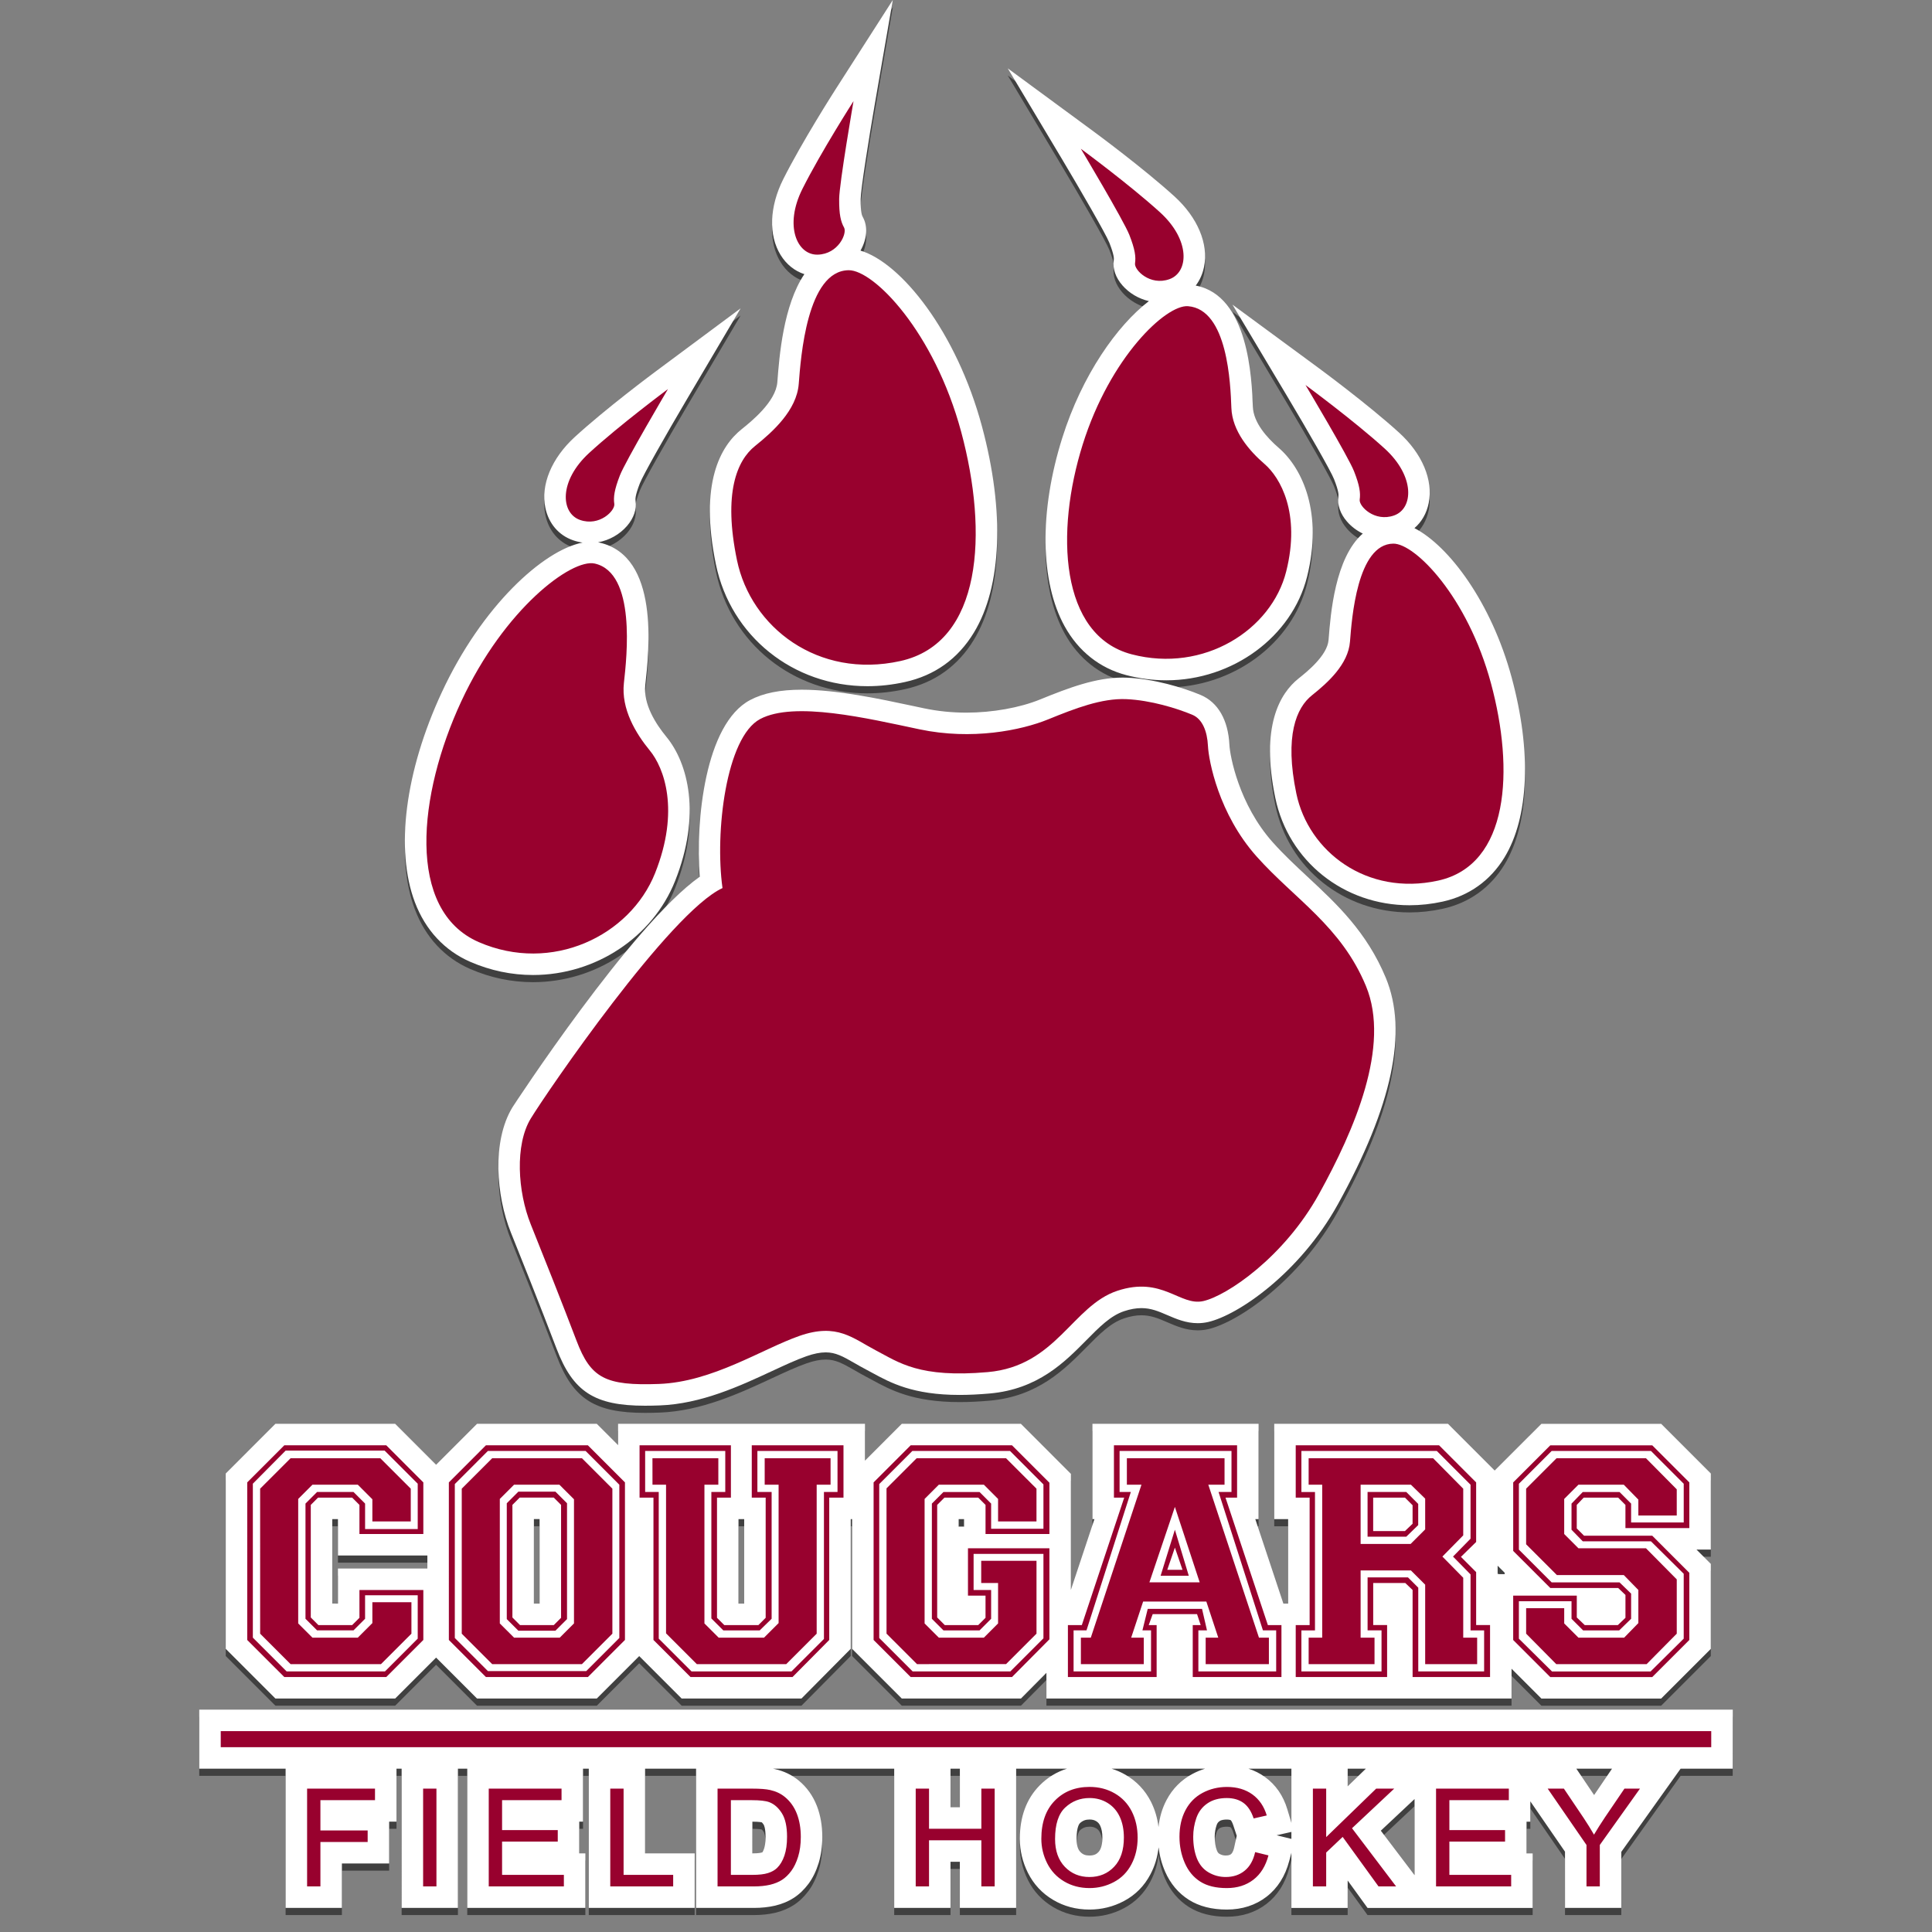 <?xml version="1.0" encoding="utf-8"?>
<!-- Generator: Adobe Illustrator 16.0.0, SVG Export Plug-In . SVG Version: 6.00 Build 0)  -->
<!DOCTYPE svg PUBLIC "-//W3C//DTD SVG 1.1//EN" "http://www.w3.org/Graphics/SVG/1.1/DTD/svg11.dtd">
<svg version="1.1" id="Layer_1" xmlns="http://www.w3.org/2000/svg" xmlns:xlink="http://www.w3.org/1999/xlink" x="0px" y="0px"
	 width="300px" height="300px" viewBox="0 0 300 300" enable-background="new 0 0 300 300" xml:space="preserve">
<rect x="0" y="0" width="300" height="300" fill="#808080" stroke="none"/>
<g>
	<path opacity="0.5" d="M190.497,297.627c-2.323,0-4.306-0.51-5.893-1.514c-1.629-1.033-2.869-2.506-3.687-4.379
		c-0.521-1.199-0.859-2.461-1.011-3.773c-0.168,1.512-0.591,2.918-1.268,4.195c-0.946,1.805-2.328,3.203-4.104,4.145
		c-1.651,0.879-3.456,1.326-5.359,1.326c-2.074,0-3.976-0.506-5.653-1.508c-1.701-1.008-3.019-2.422-3.907-4.197
		c-0.831-1.664-1.254-3.441-1.254-5.283c0-3.418,1.024-6.195,3.045-8.256c1.221-1.248,2.652-2.129,4.278-2.633h-7.896v21.619h-8.742
		v-7.16h-1.453v7.16h-8.74V275.75H120.03c0.101,0.02,0.199,0.039,0.295,0.061c1.404,0.314,2.648,0.91,3.689,1.773
		c1.256,1.031,2.213,2.363,2.831,3.953c0.558,1.441,0.84,3.061,0.84,4.82c0,1.475-0.19,2.838-0.566,4.053
		c-0.387,1.248-0.916,2.328-1.574,3.215c-0.673,0.904-1.444,1.641-2.291,2.189c-0.814,0.531-1.79,0.939-2.888,1.205
		c-1.023,0.236-2.121,0.35-3.299,0.35h-8.98V275.75h-7.919v13.154h7.7v8.465H91.426V275.75h-0.895v8.227h-0.587v4.93h0.95v8.463
		H72.556V275.75h-1.449v21.619h-8.741V275.75h-0.799v8.227h-1.14v6.494H53.09v6.898H44.35V275.75H30.941v-9.168h238.122
		l-0.009,9.168h-8.092l-9.209,12.916v8.701h-8.738l-0.003-8.729l-5.383-7.818v3.156h-0.588v4.93h0.949v8.463h-25.64l-3.086-4.26
		v4.26h-8.736v-8.568l-0.334,1.268c-0.627,2.373-1.815,4.246-3.532,5.566C194.949,296.957,192.874,297.627,190.497,297.627z
		 M219.652,292.291v-11.828l-5.239,4.916L219.652,292.291z M190.485,283.65c-0.347,0-0.821,0.043-1.112,0.244
		c-0.223,0.154-0.353,0.33-0.45,0.607c-0.204,0.588-0.304,1.182-0.304,1.818c0,0.85,0.116,1.574,0.346,2.152
		c0.147,0.365,0.31,0.459,0.388,0.504c0.308,0.18,0.608,0.26,0.974,0.26c0.559,0,0.75-0.156,0.832-0.223
		c0.272-0.221,0.419-0.736,0.482-1.025l0.401-1.816l-0.544-1.646c-0.165-0.5-0.331-0.723-0.382-0.766
		C191.045,283.707,190.84,283.65,190.485,283.65z M169.194,283.646c-0.623,0-1.075,0.172-1.51,0.574
		c-0.056,0.053-0.517,0.533-0.517,2.449c0,1.398,0.444,1.861,0.59,2.014c0.379,0.393,0.786,0.553,1.406,0.553
		c0.788,0,1.145-0.262,1.413-0.547c0.499-0.525,0.602-1.506,0.602-2.236c0-0.742-0.112-1.357-0.333-1.83
		c-0.15-0.324-0.34-0.543-0.608-0.709C169.94,283.732,169.607,283.646,169.194,283.646z M116.829,288.904
		c1.001,0,1.369-0.109,1.407-0.121c0.101-0.031,0.152-0.057,0.169-0.064l0,0c-0.015,0,0.108-0.158,0.236-0.535
		c0.11-0.32,0.235-0.887,0.235-1.857c0-1.379-0.263-1.836-0.293-1.885c-0.157-0.25-0.279-0.35-0.312-0.367l0,0
		c-0.013,0-0.395-0.092-1.443-0.096L116.829,288.904z M200.528,286.654v-1.084l-2.296,0.521L200.528,286.654z M172.602,275.75
		c0.751,0.234,1.472,0.549,2.156,0.943c1.723,0.998,3.052,2.402,3.957,4.18c0.613,1.219,1.007,2.541,1.177,3.947
		c0.163-1.533,0.579-2.938,1.245-4.193c0.932-1.766,2.29-3.135,4.033-4.064c0.627-0.334,1.279-0.605,1.955-0.813H172.602z
		 M193.86,275.75c0.929,0.299,1.786,0.732,2.568,1.297c1.673,1.213,2.838,2.898,3.47,5.016l0.63,2.107v-8.42H193.86z
		 M149.048,281.746v-5.996h-1.453v5.996H149.048z M247.532,279.848l2.784-4.098h-5.543L247.532,279.848z M209.267,278.494
		l2.828-2.744h-2.828V278.494z M239.347,264.861l-4.636-4.633v4.627l-72.222,0.004v-3.99l-3.956,3.99h-18.505l-7.712-7.711v-20.152
		h-0.215v20.143l-7.651,7.721h-18.606l-6.587-6.588l-6.588,6.588H74.073l-6.356-6.357l-6.355,6.355H42.764l-7.711-7.711v-27.23
		l7.711-7.713h18.598l6.355,6.357l6.354-6.357h18.597l3.307,3.307v-3.307h38.338v5.715l5.715-5.715h18.498l7.763,7.766v18.016
		l3.653-10.988h-0.307v-14.793h25.796v14.793h-0.511l4.361,13.121h0.741v-13.121h-2.159v-14.793h26.979l7.252,7.254l7.255-7.252
		h18.598l7.709,7.711v11.811h-2.228l2.226,2.227v13.195l-7.71,7.713H239.347z M115.558,250.117v-13.121h-0.885v13.121H115.558z
		 M52.478,250.117v-5.449h13.884v-2.018H52.478v-5.654h-0.884v13.121H52.478z M83.787,250.117v-13.123h-0.884v13.121L83.787,250.117
		z M233.643,245.543v-0.215l-1.092-1.092v1.307H233.643z M149.696,238.189v-1.193h-0.834v1.193H149.696z M100.159,219.391
		c-7.846,0-11.186-2.158-13.748-8.889c-2.565-6.734-5.813-14.854-7.091-18.031c-2.287-5.686-2.937-14.176,0.246-19.406
		c0.178-0.293,18.498-28.325,29.085-35.81c-0.664-8.692,0.835-23.724,7.819-27.437c2.04-1.083,4.665-1.609,8.026-1.609
		c5.434,0,12.044,1.41,17.356,2.543l1.63,0.346c2.115,0.446,4.328,0.672,6.578,0.672c4.029,0,8.302-0.763,11.433-2.041
		c4.571-1.862,8.691-3.403,12.848-3.403c0.231,0,0.463,0.005,0.692,0.016c4.112,0.18,8.586,1.503,11.402,2.682
		c2.694,1.136,4.278,3.888,4.467,7.753c0.083,1.692,1.467,9.222,6.712,15.106c1.71,1.919,3.532,3.616,5.46,5.412
		c4.504,4.195,9.16,8.533,12.115,15.657c3.456,8.354,1.022,19.852-7.441,35.15c-5.913,10.695-15.523,17.238-20.155,18.291
		c-0.529,0.119-1.071,0.18-1.614,0.18c0,0,0,0-0.001,0c-1.812,0-3.351-0.664-4.708-1.248c-1.357-0.586-2.529-1.092-4.033-1.092
		c-0.835,0-1.712,0.154-2.679,0.475c-2.113,0.699-3.862,2.475-5.89,4.527c-3.34,3.383-7.497,7.594-14.991,8.258
		c-1.664,0.146-3.238,0.221-4.678,0.221c-7.257,0-10.749-1.902-13.554-3.43c-0.327-0.178-0.651-0.354-0.979-0.525
		c-0.612-0.32-1.194-0.654-1.764-0.984c-1.848-1.064-2.968-1.668-4.48-1.668c-0.861,0-1.831,0.191-2.964,0.586
		c-1.613,0.563-3.492,1.438-5.48,2.361c-4.838,2.25-10.859,5.049-17.333,5.291C101.629,219.375,100.869,219.391,100.159,219.391z
		 M82.769,152.511c-3.343,0-6.627-0.69-9.76-2.052c-3.982-1.736-6.949-4.931-8.583-9.242c-3.087-8.141-1.528-20.325,4.17-32.591
		c6.229-13.416,15.778-22.087,21.865-23.261c-0.501-0.071-0.998-0.192-1.485-0.363c-2.225-0.775-3.79-2.611-4.291-5.038
		c-0.739-3.584,0.962-7.689,4.552-10.982c4.829-4.425,12.185-9.899,12.495-10.13L115,48.995l-8.407,14.232
		c-3.176,5.377-6.75,11.683-7.232,12.927c-0.778,2.003-0.705,2.506-0.673,2.721c0.194,1.3-0.274,2.686-1.319,3.897
		c-1.149,1.333-2.771,2.237-4.504,2.548c0.076,0.014,0.15,0.029,0.225,0.045c9.331,2.109,7.715,16.663,7.108,22.142
		c-0.323,2.949,1.611,5.991,3.288,8.031c3.34,4.054,5.447,12.065,1.337,22.382c-3.48,8.727-12.342,14.59-22.053,14.59
		C82.769,152.511,82.77,152.511,82.769,152.511z M218.876,141.68c-10.224,0-18.795-6.848-20.843-16.652
		c-2.319-11.122,0.686-16.235,3.615-18.566c1.222-0.971,4.462-3.548,4.65-5.974l0.014-0.173c0.3-3.831,0.986-12.585,5.299-16.35
		c-0.931-0.451-1.772-1.084-2.45-1.864c-1.042-1.201-1.516-2.578-1.332-3.877c0.03-0.217,0.102-0.724-0.685-2.723
		c-0.488-1.246-4.092-7.534-7.294-12.895l-8.472-14.189l13.313,9.791c0.312,0.229,7.692,5.667,12.545,10.072
		c3.606,3.275,5.329,7.372,4.609,10.958c-0.319,1.587-1.094,2.925-2.213,3.882c5.378,2.774,11.946,11.541,15.102,23.21
		c3.101,11.469,2.694,21.645-1.115,27.917c-2.185,3.597-5.508,5.972-9.609,6.868C222.297,141.489,220.569,141.68,218.876,141.68
		C218.876,141.68,218.876,141.68,218.876,141.68z M134.696,107.664c-11.548,0-21.223-7.77-23.525-18.893
		c-2.618-12.623,0.716-18.385,3.973-20.997c1.457-1.167,5.322-4.262,5.56-7.311l0.012-0.156c0.291-3.781,0.908-11.79,4.188-16.624
		c-1.496-0.479-2.789-1.507-3.693-2.976c-1.9-3.083-1.742-7.491,0.422-11.79c2.944-5.853,7.885-13.577,8.094-13.903l8.909-13.902
		l-2.812,16.27c-0.898,5.197-2.169,13.18-2.182,14.656c-0.016,2.146,0.231,2.587,0.336,2.775c0.806,1.442,0.671,3.389-0.358,5.214
		c6.287,1.874,14.9,12.567,18.866,27.31c3.544,13.188,3.087,24.85-1.255,31.998c-2.477,4.078-6.084,6.663-10.721,7.683
		c-1.94,0.428-3.896,0.645-5.811,0.645C134.696,107.664,134.696,107.664,134.696,107.664z M181.084,106.748
		c-2.069,0-4.152-0.271-6.191-0.804c-4.119-1.078-7.43-3.697-9.573-7.575c-3.823-6.915-3.964-17.848-0.377-29.247
		c3.068-9.768,8.526-17.475,13.457-21.255c-1.584-0.364-3.054-1.224-4.119-2.45c-1.044-1.199-1.519-2.575-1.338-3.874
		c0.032-0.227,0.105-0.73-0.681-2.732c-0.539-1.371-4.59-8.364-7.294-12.89l-8.482-14.196l13.322,9.797
		c0.312,0.229,7.693,5.667,12.544,10.071c3.607,3.274,5.331,7.371,4.609,10.958c-0.222,1.104-0.665,2.087-1.29,2.905
		c8.207,1.544,8.702,14.449,8.868,18.793c0.092,2.514,2.236,4.863,4.019,6.404c3.744,3.233,6.868,10.188,4.399,20.009
		c-2.337,9.319-11.536,16.084-21.871,16.084C181.084,106.748,181.085,106.748,181.084,106.748z"/>
	<path fill="#FFFFFF" d="M190.497,296.516c-2.323,0-4.306-0.51-5.893-1.514c-1.629-1.033-2.869-2.506-3.687-4.381
		c-0.521-1.197-0.859-2.461-1.011-3.773c-0.168,1.512-0.591,2.92-1.268,4.195c-0.946,1.807-2.328,3.205-4.104,4.145
		c-1.651,0.881-3.456,1.328-5.359,1.328c-2.074,0-3.976-0.508-5.653-1.508c-1.701-1.01-3.019-2.422-3.907-4.199
		c-0.831-1.662-1.254-3.439-1.254-5.283c0-3.416,1.024-6.193,3.045-8.254c1.221-1.25,2.652-2.129,4.278-2.633h-7.896v21.619h-8.742
		v-7.16h-1.453v7.16h-8.74v-21.619H120.03c0.101,0.02,0.199,0.039,0.295,0.061c1.404,0.314,2.648,0.91,3.689,1.773
		c1.256,1.029,2.213,2.363,2.831,3.951c0.558,1.441,0.84,3.063,0.84,4.82c0,1.477-0.19,2.84-0.566,4.053
		c-0.387,1.248-0.916,2.33-1.574,3.217c-0.673,0.904-1.444,1.641-2.291,2.188c-0.814,0.531-1.79,0.939-2.888,1.205
		c-1.023,0.236-2.121,0.352-3.299,0.352h-8.98v-21.619h-7.919v13.154h7.7v8.465H91.426v-21.619h-0.895v8.227h-0.587v4.928h0.95
		v8.465H72.556v-21.619h-1.449v21.619h-8.741v-21.619h-0.799v8.227h-1.14v6.492H53.09v6.9H44.35v-21.619H30.941v-9.168h238.122
		l-0.009,9.168h-8.092l-9.209,12.916v8.701h-8.738l-0.003-8.73l-5.383-7.818v3.158h-0.588v4.928h0.949v8.465h-25.64l-3.086-4.26
		v4.26h-8.736v-8.568l-0.334,1.266c-0.627,2.373-1.815,4.246-3.532,5.568C194.949,295.844,192.874,296.516,190.497,296.516z
		 M219.652,291.18v-11.828l-5.239,4.916L219.652,291.18z M190.485,282.539c-0.347,0-0.821,0.041-1.112,0.244
		c-0.223,0.154-0.353,0.328-0.45,0.607c-0.204,0.586-0.304,1.182-0.304,1.816c0,0.852,0.116,1.576,0.346,2.152
		c0.147,0.365,0.31,0.461,0.388,0.504c0.308,0.182,0.608,0.262,0.974,0.262c0.559,0,0.75-0.156,0.832-0.223
		c0.272-0.223,0.419-0.738,0.482-1.027l0.401-1.814l-0.544-1.648c-0.165-0.498-0.331-0.721-0.382-0.766
		C191.045,282.596,190.84,282.539,190.485,282.539z M169.194,282.533c-0.623,0-1.075,0.172-1.51,0.576
		c-0.056,0.051-0.517,0.533-0.517,2.447c0,1.4,0.444,1.861,0.59,2.014c0.379,0.395,0.786,0.555,1.406,0.555
		c0.788,0,1.145-0.264,1.413-0.547c0.499-0.527,0.602-1.508,0.602-2.238c0-0.742-0.112-1.355-0.333-1.83
		c-0.15-0.322-0.34-0.543-0.608-0.707C169.94,282.619,169.607,282.533,169.194,282.533z M116.829,287.793
		c1.001,0,1.369-0.109,1.407-0.121c0.101-0.033,0.152-0.057,0.169-0.064l0,0c-0.015,0,0.108-0.16,0.236-0.537
		c0.11-0.32,0.235-0.885,0.235-1.855c0-1.381-0.263-1.838-0.293-1.885c-0.157-0.25-0.279-0.352-0.312-0.369l0,0
		c-0.013,0-0.395-0.09-1.443-0.094L116.829,287.793z M200.528,285.543v-1.084l-2.296,0.521L200.528,285.543z M172.602,274.639
		c0.751,0.232,1.472,0.549,2.156,0.943c1.723,0.996,3.052,2.402,3.957,4.178c0.613,1.221,1.007,2.541,1.177,3.949
		c0.163-1.533,0.579-2.939,1.245-4.195c0.932-1.766,2.29-3.135,4.033-4.064c0.627-0.334,1.279-0.605,1.955-0.811H172.602z
		 M193.86,274.639c0.929,0.299,1.786,0.732,2.568,1.297c1.673,1.211,2.838,2.898,3.47,5.016l0.63,2.105v-8.418H193.86z
		 M149.048,280.633v-5.994h-1.453v5.994H149.048z M247.532,278.736l2.784-4.098h-5.543L247.532,278.736z M209.267,277.381
		l2.828-2.742h-2.828V277.381z M239.347,263.75l-4.636-4.635v4.629l-72.222,0.002v-3.99l-3.956,3.99h-18.505l-7.712-7.711v-20.15
		h-0.215v20.141l-7.651,7.721h-18.606l-6.587-6.588l-6.588,6.588H74.073l-6.356-6.357l-6.355,6.357H42.764l-7.711-7.713v-27.23
		l7.711-7.713h18.598l6.355,6.357l6.354-6.357h18.597l3.307,3.307v-3.307h38.338v5.717l5.715-5.717h18.498l7.763,7.768v18.014
		l3.653-10.986h-0.307V221.09h25.796v14.795h-0.511l4.361,13.119h0.741v-13.119h-2.159V221.09h26.979l7.252,7.254l7.255-7.252
		h18.598l7.709,7.713v11.809h-2.228l2.226,2.227v13.197l-7.71,7.713H239.347z M115.558,249.004v-13.119h-0.885v13.119H115.558z
		 M52.478,249.004v-5.447h13.884v-2.018H52.478v-5.654h-0.884v13.119H52.478z M83.787,249.004v-13.121h-0.884v13.121H83.787z
		 M233.643,244.432v-0.217l-1.092-1.092v1.309H233.643z M149.696,237.076v-1.191h-0.834v1.191H149.696z M100.159,218.279
		c-7.846,0-11.186-2.16-13.748-8.889c-2.565-6.736-5.813-14.854-7.091-18.031c-2.287-5.686-2.937-14.178,0.246-19.406
		c0.178-0.293,18.498-28.326,29.085-35.811c-0.664-8.692,0.835-23.724,7.819-27.436c2.04-1.083,4.665-1.61,8.026-1.61
		c5.434,0,12.044,1.41,17.356,2.543l1.63,0.347c2.115,0.446,4.328,0.672,6.578,0.672c4.029,0,8.302-0.763,11.433-2.041
		c4.571-1.862,8.691-3.402,12.848-3.402c0.231,0,0.463,0.005,0.692,0.015c4.112,0.18,8.586,1.503,11.402,2.683
		c2.694,1.135,4.278,3.887,4.467,7.752c0.083,1.693,1.467,9.222,6.712,15.106c1.71,1.919,3.532,3.616,5.46,5.412
		c4.504,4.195,9.16,8.533,12.115,15.657c3.456,8.354,1.022,19.851-7.441,35.151c-5.913,10.695-15.523,17.238-20.155,18.289
		c-0.529,0.121-1.071,0.182-1.614,0.182c0,0,0,0-0.001,0c-1.812,0-3.351-0.664-4.708-1.25c-1.357-0.584-2.529-1.09-4.033-1.09
		c-0.835,0-1.712,0.154-2.679,0.475c-2.113,0.699-3.862,2.473-5.89,4.527c-3.34,3.383-7.497,7.594-14.991,8.256
		c-1.664,0.146-3.238,0.223-4.678,0.223c-7.257,0-10.749-1.902-13.554-3.43c-0.327-0.178-0.651-0.355-0.979-0.525
		c-0.612-0.32-1.194-0.656-1.764-0.984c-1.848-1.066-2.968-1.67-4.48-1.67c-0.861,0-1.831,0.193-2.964,0.586
		c-1.613,0.564-3.492,1.439-5.48,2.363c-4.838,2.248-10.859,5.049-17.333,5.289C101.629,218.264,100.869,218.279,100.159,218.279z
		 M82.769,151.398c-3.343,0-6.627-0.69-9.76-2.052c-3.982-1.736-6.949-4.931-8.583-9.242c-3.087-8.141-1.528-20.325,4.17-32.591
		c6.229-13.416,15.778-22.086,21.865-23.261c-0.501-0.071-0.998-0.192-1.485-0.362c-2.225-0.775-3.79-2.611-4.291-5.038
		c-0.739-3.584,0.962-7.69,4.552-10.982c4.829-4.426,12.185-9.9,12.495-10.131L115,47.883l-8.407,14.232
		c-3.176,5.376-6.75,11.682-7.232,12.927c-0.778,2.003-0.705,2.506-0.673,2.722c0.194,1.3-0.274,2.686-1.319,3.897
		c-1.149,1.333-2.771,2.237-4.504,2.548c0.076,0.014,0.15,0.029,0.225,0.046c9.331,2.108,7.715,16.663,7.108,22.142
		c-0.323,2.948,1.611,5.991,3.288,8.03c3.34,4.054,5.447,12.065,1.337,22.382c-3.48,8.727-12.342,14.589-22.053,14.589
		C82.769,151.398,82.77,151.398,82.769,151.398z M218.876,140.568c-10.224,0-18.795-6.848-20.843-16.652
		c-2.319-11.122,0.686-16.235,3.615-18.566c1.222-0.972,4.462-3.549,4.65-5.974l0.014-0.173c0.3-3.831,0.986-12.585,5.299-16.351
		c-0.931-0.451-1.772-1.083-2.45-1.864c-1.042-1.201-1.516-2.578-1.332-3.877c0.03-0.217,0.102-0.724-0.685-2.723
		c-0.488-1.246-4.092-7.534-7.294-12.895l-8.472-14.189l13.313,9.791c0.312,0.229,7.692,5.667,12.545,10.072
		c3.606,3.276,5.329,7.372,4.609,10.958c-0.319,1.587-1.094,2.925-2.213,3.882c5.378,2.773,11.946,11.541,15.102,23.209
		c3.101,11.469,2.694,21.645-1.115,27.917c-2.185,3.597-5.508,5.972-9.609,6.869C222.297,140.377,220.569,140.568,218.876,140.568
		C218.876,140.568,218.876,140.568,218.876,140.568z M134.696,106.552c-11.548,0-21.223-7.77-23.525-18.893
		c-2.618-12.623,0.716-18.386,3.973-20.997c1.457-1.167,5.322-4.262,5.56-7.311l0.012-0.156c0.291-3.781,0.908-11.791,4.188-16.625
		c-1.496-0.479-2.789-1.507-3.693-2.975c-1.9-3.083-1.742-7.491,0.422-11.791c2.944-5.852,7.885-13.577,8.094-13.903L138.634,0
		l-2.812,16.271c-0.898,5.197-2.169,13.18-2.182,14.656c-0.016,2.146,0.231,2.587,0.336,2.775c0.806,1.442,0.671,3.39-0.358,5.215
		c6.287,1.874,14.9,12.567,18.866,27.31c3.544,13.188,3.087,24.85-1.255,31.998c-2.477,4.078-6.084,6.663-10.721,7.683
		c-1.94,0.428-3.896,0.645-5.811,0.645C134.696,106.552,134.696,106.552,134.696,106.552z M181.084,105.636
		c-2.069,0-4.152-0.271-6.191-0.804c-4.119-1.078-7.43-3.698-9.573-7.575c-3.823-6.914-3.964-17.848-0.377-29.246
		c3.068-9.769,8.526-17.475,13.457-21.255c-1.584-0.364-3.054-1.225-4.119-2.45c-1.044-1.199-1.519-2.575-1.338-3.873
		c0.032-0.227,0.105-0.73-0.681-2.733c-0.539-1.371-4.59-8.363-7.294-12.89l-8.482-14.196l13.322,9.797
		c0.312,0.23,7.693,5.667,12.544,10.071c3.607,3.274,5.331,7.371,4.609,10.958c-0.222,1.104-0.665,2.087-1.29,2.905
		c8.207,1.545,8.702,14.449,8.868,18.794c0.092,2.514,2.236,4.863,4.019,6.404c3.744,3.233,6.868,10.188,4.399,20.009
		c-2.337,9.319-11.536,16.085-21.871,16.085C181.084,105.636,181.085,105.636,181.084,105.636z"/>
	<path fill="#98012E" d="M47.686,292.922v-15.184H58.23v1.791h-8.476v4.701h7.336v1.791h-7.336v6.9H47.686L47.686,292.922z
		 M65.702,292.922v-15.184h2.068v15.184H65.702z M75.892,292.922v-15.184h11.304v1.791h-9.233v4.65h8.646v1.781h-8.646v5.168h9.596
		v1.793H75.892L75.892,292.922z M94.762,292.922v-15.184h2.068v13.391h7.7v1.793H94.762z M111.422,292.922v-15.184h5.387
		c1.216,0,2.141,0.07,2.781,0.215c0.896,0.201,1.661,0.563,2.295,1.088c0.825,0.676,1.441,1.543,1.85,2.594
		c0.408,1.055,0.613,2.256,0.613,3.609c0,1.152-0.14,2.172-0.417,3.066c-0.276,0.891-0.63,1.627-1.065,2.213
		c-0.434,0.584-0.906,1.041-1.424,1.377c-0.515,0.334-1.136,0.588-1.862,0.764c-0.731,0.168-1.568,0.258-2.513,0.258H111.422
		L111.422,292.922z M113.492,291.129h3.337c1.029,0,1.84-0.092,2.426-0.281c0.587-0.186,1.052-0.447,1.401-0.785
		c0.491-0.477,0.873-1.117,1.146-1.922c0.275-0.803,0.41-1.777,0.41-2.926c0-1.588-0.268-2.809-0.804-3.66
		c-0.538-0.854-1.189-1.424-1.957-1.715c-0.556-0.207-1.446-0.309-2.675-0.309h-3.284V291.129z M142.192,292.922v-15.184h2.067v6.23
		h8.125v-6.23h2.068v15.184h-2.068v-7.16h-8.125v7.16H142.192z M161.698,285.525c0-2.52,0.695-4.494,2.092-5.92
		c1.395-1.426,3.191-2.135,5.396-2.135c1.443,0,2.745,0.332,3.905,1.002c1.155,0.668,2.04,1.602,2.65,2.801
		c0.604,1.199,0.911,2.557,0.911,4.076c0,1.539-0.318,2.918-0.961,4.133c-0.639,1.219-1.548,2.139-2.718,2.758
		c-1.175,0.627-2.438,0.939-3.797,0.939c-1.472,0-2.786-0.348-3.944-1.037c-1.16-0.688-2.035-1.633-2.633-2.826
		C162.003,288.123,161.698,286.857,161.698,285.525z M163.831,285.557c0,1.832,0.509,3.271,1.521,4.326
		c1.012,1.051,2.283,1.578,3.813,1.578c1.555,0,2.84-0.531,3.842-1.598c1.008-1.061,1.509-2.57,1.509-4.523
		c0-1.236-0.214-2.314-0.644-3.238c-0.432-0.922-1.061-1.635-1.888-2.143c-0.828-0.506-1.76-0.762-2.789-0.762
		c-1.464,0-2.724,0.486-3.779,1.467C164.359,281.641,163.831,283.27,163.831,285.557z M194.898,287.596l2.07,0.508
		c-0.436,1.65-1.217,2.91-2.341,3.775c-1.126,0.867-2.504,1.301-4.131,1.301c-1.687,0-3.056-0.33-4.108-0.998
		c-1.056-0.668-1.86-1.629-2.413-2.895c-0.55-1.266-0.826-2.619-0.826-4.072c0-1.58,0.311-2.961,0.935-4.137
		c0.621-1.178,1.506-2.072,2.655-2.684c1.144-0.609,2.411-0.918,3.789-0.918c1.562,0,2.879,0.393,3.946,1.162
		c1.066,0.773,1.809,1.863,2.228,3.266l-2.036,0.463c-0.362-1.1-0.891-1.91-1.579-2.412s-1.553-0.754-2.602-0.754
		c-1.2,0-2.206,0.279-3.013,0.84c-0.809,0.557-1.371,1.311-1.699,2.25c-0.329,0.943-0.49,1.918-0.49,2.916
		c0,1.289,0.197,2.418,0.579,3.383c0.392,0.961,0.993,1.682,1.809,2.156s1.7,0.715,2.655,0.715c1.157,0,2.142-0.322,2.942-0.975
		C194.07,289.836,194.616,288.875,194.898,287.596z M203.865,292.922v-15.184h2.065v7.527l7.761-7.527h2.804l-6.555,6.15
		l6.846,9.033h-2.732l-5.566-7.686l-2.559,2.426v5.26H203.865z M222.988,292.922v-15.184h11.304v1.791h-9.233v4.65h8.646v1.781
		h-8.646v5.168h9.595v1.793H222.988L222.988,292.922z M246.349,292.922v-6.434l-6.025-8.75h2.515l3.082,4.578
		c0.574,0.854,1.095,1.711,1.593,2.568c0.467-0.797,1.038-1.691,1.7-2.686l3.032-4.463h2.411l-6.239,8.75v6.434h-2.066v0.002
		H246.349z M38.389,230.186l5.757-5.76h15.833l5.756,5.76v8.016h-9.921v-4.52l-1.131-1.133h-5.295l-1.13,1.133v17.477l1.182,1.184
		h5.243l1.131-1.131v-4.318h9.921v7.76l-5.756,5.756H44.146l-5.757-5.756V230.186z M59.774,259.539l5.089-5.09v-6.736h-8.174v3.65
		l-1.799,1.801h-5.654l-1.8-1.801v-17.889l1.8-1.799h5.655l1.8,1.799v3.959h8.173v-7.045l-5.14-5.137H44.352l-5.09,5.137v23.904
		l5.244,5.242h15.268L59.774,259.539L59.774,259.539z M40.394,231.16l4.73-4.727h13.929l4.73,4.727v5.09h-5.963v-3.445l-2.261-2.262
		h-7.043l-2.211,2.213v19.33l2.211,2.207h7.043l2.261-2.26v-3.238h6.065v4.883l-4.729,4.729H45.125l-4.729-4.729L40.394,231.16
		L40.394,231.16z M69.698,230.186l5.756-5.76h15.832l5.757,5.76v24.467l-5.757,5.758H75.455l-5.756-5.758L69.698,230.186
		L69.698,230.186z M91.031,259.488l5.139-5.143v-23.799l-5.242-5.246H75.763l-5.14,5.143v23.902l5.14,5.143H91.031L91.031,259.488z
		 M71.702,231.16l4.729-4.727h13.93l4.729,4.727v22.518l-4.729,4.729H76.43l-4.729-4.729V231.16z M86.917,254.295l2.211-2.209
		v-19.279l-2.263-2.262h-7.043l-2.211,2.211v19.33l2.211,2.207h7.095V254.295z M78.693,233.424l1.798-1.801h5.756l1.801,1.801v17.99
		l-1.801,1.799h-5.756l-1.798-1.799V233.424z M85.992,252.342l1.131-1.131V233.68l-1.131-1.133h-5.295l-1.13,1.133v17.479
		l1.181,1.182L85.992,252.342L85.992,252.342z M99.308,224.426h14.187v8.123h-2.159v18.662l1.131,1.131h5.297l1.129-1.131v-18.662
		h-2.159v-8.123h14.242v8.123h-2.212v22.104l-5.705,5.758h-15.833l-5.757-5.758v-22.104h-2.158v-8.123H99.308z M102.29,254.449
		l5.089,5.086h15.524l5.038-5.037v-22.822h2.107v-6.375h-12.441v6.375h2.21v19.688l-1.849,1.801h-5.656l-1.853-1.854v-19.635h2.16
		v-6.375h-12.44v6.375h2.108L102.29,254.449L102.29,254.449z M101.313,226.434h10.23v4.109h-2.159v21.543l2.21,2.207h7.043
		l2.264-2.26v-21.49h-2.16v-4.109h10.228v4.109h-2.156v23.135l-4.729,4.73h-13.879l-4.781-4.781v-23.084h-2.107L101.313,226.434
		L101.313,226.434z M135.652,230.186l5.758-5.76h15.733l5.81,5.813v7.963h-9.92v-4.52l-1.134-1.133h-5.244l-1.13,1.133v17.477
		l1.181,1.184h5.192l1.134-1.131v-3.445h-2.726v-7.352h12.646v14.139l-5.81,5.857H141.41l-5.758-5.758V230.186z M156.885,259.539
		l5.14-5.141v-13.107H151.18v5.602h2.723v4.473l-1.8,1.801h-5.604l-1.799-1.801v-17.889l1.799-1.799h5.604l1.8,1.799v3.908h8.122
		v-6.887l-5.191-5.193h-15.167l-5.14,5.141v23.902l5.191,5.191h15.164v0.002h0.004V259.539z M137.658,231.111l4.679-4.678h13.879
		l4.728,4.727v5.09h-5.963v-3.494l-2.206-2.213h-6.994l-2.209,2.213v19.33l2.209,2.207h6.994l2.206-2.207v-6.275h-2.619v-3.447
		h8.585v11.311l-4.728,4.729H142.39l-4.73-4.729L137.658,231.111L137.658,231.111z M165.83,252.342h2.155l6.582-19.793h-1.596
		v-8.123h19.123v8.123h-1.799l6.579,19.793h2.109v8.068h-13.775v-8.068h1.233l-0.564-1.699h-6.888l-0.617,1.699h1.23v8.068h-13.778
		v-8.068H165.83z M178.733,253.164h-1.337l0.824-3.342h8.43l0.77,3.342h-1.338v6.371h12.081v-6.371h-2.056l-6.889-21.488h2.007
		v-6.375h-17.377v6.375h1.747l-6.886,21.488h-2.005v6.371h12.025L178.733,253.164L178.733,253.164z M167.836,254.295h1.543
		l7.865-23.748h-2.264v-4.113h15.166v4.111h-2.521l7.866,23.748h1.542v4.113h-9.817v-4.113h1.955l-1.851-5.602h-9.817l-1.854,5.602
		h1.957v4.113h-9.767v-4.113h-0.004V254.295z M182.436,233.99l-3.958,11.717h7.811L182.436,233.99z M182.436,237.535l2.156,7.145
		h-4.371L182.436,237.535z M182.436,240.311l-1.182,3.447h2.365L182.436,240.311z M201.199,252.342h2.159v-19.793h-2.159v-8.123
		h22.26l5.756,5.758v9.252l-2.361,2.313l2.361,2.367v8.223h2.16v8.07h-12.027v-13.518l-1.131-1.08h-4.986v6.527h2.159v8.07h-14.19
		V252.342L201.199,252.342z M214.517,253.164h-2.158v-8.227h6.271l1.598,1.596v13.006h10.226v-6.373h-2.108v-8.689l-2.721-2.773
		l2.721-2.777v-8.379l-5.241-5.244h-21.023v6.373h2.109v21.49h-2.109v6.373h12.441v-6.375H214.517L214.517,253.164z
		 M203.205,254.295h2.106v-23.748h-2.106v-4.113h19.328l4.677,4.729v7.248l-3.236,3.291l3.236,3.289v9.305h2.16v4.111h-8.07v-12.34
		l-2.21-2.209h-7.814v10.438h2.159v4.111h-10.229V254.295L203.205,254.295z M221.3,237.484v-4.779l-2.21-2.158h-7.814v9.199h7.763
		L221.3,237.484z M212.355,231.676h6.012l1.851,1.852v3.289l-1.851,1.799h-6.012V231.676z M219.345,236.607v-2.875l-1.183-1.184
		h-4.936v5.193h4.936L219.345,236.607z M234.973,247.766h9.871v3.393l1.235,1.184h5.139l1.182-1.131v-3.549l-1.132-1.08H240.73
		l-5.76-5.756v-10.641l5.76-5.756h15.833l5.756,5.756v7.092h-9.922v-3.596l-1.132-1.133h-5.347l-1.08,1.133v3.648l1.134,1.133
		h10.589l5.756,5.76v10.434l-5.756,5.758h-15.834l-5.759-5.758v-6.889h0.004V247.766z M256.307,259.539l5.14-5.09v-10.076
		l-5.087-5.037h-10.588l-1.747-1.799v-4.059l1.747-1.801h5.706l1.8,1.801v2.93h8.171v-6.012l-5.087-5.09h-15.422l-5.087,5.09v10.229
		l5.087,5.086h10.54l1.8,1.746v3.908l-1.853,1.801h-5.604l-1.797-1.801v-2.725h-8.175v5.813l5.142,5.088h15.314V259.539z
		 M236.981,249.719h5.909v2.367l2.211,2.209h7.094l2.208-2.262v-5.141l-2.26-2.316h-10.387l-4.78-4.779v-8.639l4.728-4.727h13.878
		l4.783,4.832v4.061h-5.962v-2.467l-2.263-2.314H245.1l-2.212,2.213v5.445l2.212,2.213h10.484l4.782,4.832v8.43l-4.678,4.73h-14.033
		l-4.677-4.73v-3.959h0.003V249.719L236.981,249.719z M212.107,153.119c-3.863-9.318-11.085-13.508-16.983-20.127
		c-5.899-6.617-7.442-14.888-7.554-17.164c-0.111-2.273-0.858-4.178-2.425-4.838c-2.371-0.993-6.455-2.261-10.257-2.427
		c-3.807-0.165-7.94,1.435-12.135,3.143c-4.188,1.709-11.853,3.254-19.96,1.545c-8.103-1.709-19.464-4.411-24.758-1.599
		c-5.292,2.813-7.058,17.591-5.846,26.248c-8.158,3.749-27.293,31.706-29.774,35.788c-2.481,4.076-2.04,11.357,0,16.428
		c2.041,5.074,4.909,12.297,7.114,18.088c2.205,5.793,4.467,7.004,12.791,6.695c8.326-0.309,15.994-5.426,21.839-7.469
		c5.845-2.035,8.269,0.389,11.853,2.262c3.585,1.877,6.731,4.305,17.371,3.367c10.644-0.941,13.124-10.311,20.126-12.629
		c7.005-2.314,9.707,2.424,13.344,1.6c3.643-0.828,12.52-6.783,17.976-16.652C210.287,175.508,215.963,162.438,212.107,153.119z
		 M210.25,73.167c0.883,2.244,1.028,3.381,0.883,4.411s2.317,3.53,5.332,2.464c3.013-1.068,3.307-6.066-1.471-10.405
		c-4.78-4.34-12.278-9.854-12.278-9.854S209.369,70.924,210.25,73.167z M175.367,36.481c0.88,2.242,1.027,3.38,0.88,4.412
		c-0.144,1.027,2.317,3.528,5.33,2.461c3.017-1.065,3.312-6.065-1.468-10.403c-4.779-4.338-12.278-9.853-12.278-9.853
		S174.485,34.235,175.367,36.481z M132.534,15.703c0,0-5.022,7.837-7.922,13.603c-2.9,5.762-0.832,10.322,2.363,10.235
		c3.198-0.085,4.598-3.3,4.09-4.21c-0.507-0.907-0.779-2.023-0.761-4.433C130.325,28.485,132.534,15.703,132.534,15.703z
		 M103.721,60.417c0,0-7.474,5.552-12.229,9.911c-4.755,4.36-4.435,9.36-1.418,10.411c3.02,1.053,5.468-1.461,5.315-2.49
		c-0.151-1.028-0.01-2.167,0.863-4.414C97.121,71.591,103.721,60.417,103.721,60.417z M209.625,99.634
		c-0.273,3.529-3.475,6.397-5.899,8.326c-2.427,1.932-4.301,6.286-2.427,15.274c1.877,8.988,10.913,15.938,21.999,13.509
		c11.086-2.423,11.854-17.203,8.216-30.656c-3.637-13.456-11.795-21.704-15.162-21.672C210.727,84.47,209.903,96.105,209.625,99.634
		z M124.029,59.611c-0.319,4.091-4.006,7.417-6.799,9.655c-2.793,2.239-4.955,7.292-2.793,17.717
		c2.159,10.425,12.581,18.482,25.354,15.666c12.774-2.81,13.664-19.953,9.471-35.556c-4.197-15.603-13.596-25.172-17.479-25.133
		C125.301,42.022,124.345,55.519,124.029,59.611z M184.473,47.546c-3.424-0.263-12.087,7.9-16.348,21.465
		c-4.269,13.564-3.587,29.663,7.611,32.592c11.198,2.928,21.707-3.783,23.985-12.867c2.284-9.085-0.95-14.603-3.346-16.671
		c-2.392-2.067-5.036-5.121-5.168-8.731C191.067,59.664,190.658,48.024,184.473,47.546z M92.355,87.509
		c-3.569-0.807-14.03,6.972-20.735,21.41c-6.707,14.438-8.615,32.428,2.718,37.368c11.332,4.925,23.495-0.955,27.385-10.712
		c3.888-9.757,1.377-16.369-0.814-19.028c-2.185-2.657-4.472-6.447-4.031-10.477C97.333,101.967,98.798,88.964,92.355,87.509z
		 M265.723,268.807H34.277v2.496h231.443v-2.496H265.723z"/>
</g>
</svg>
